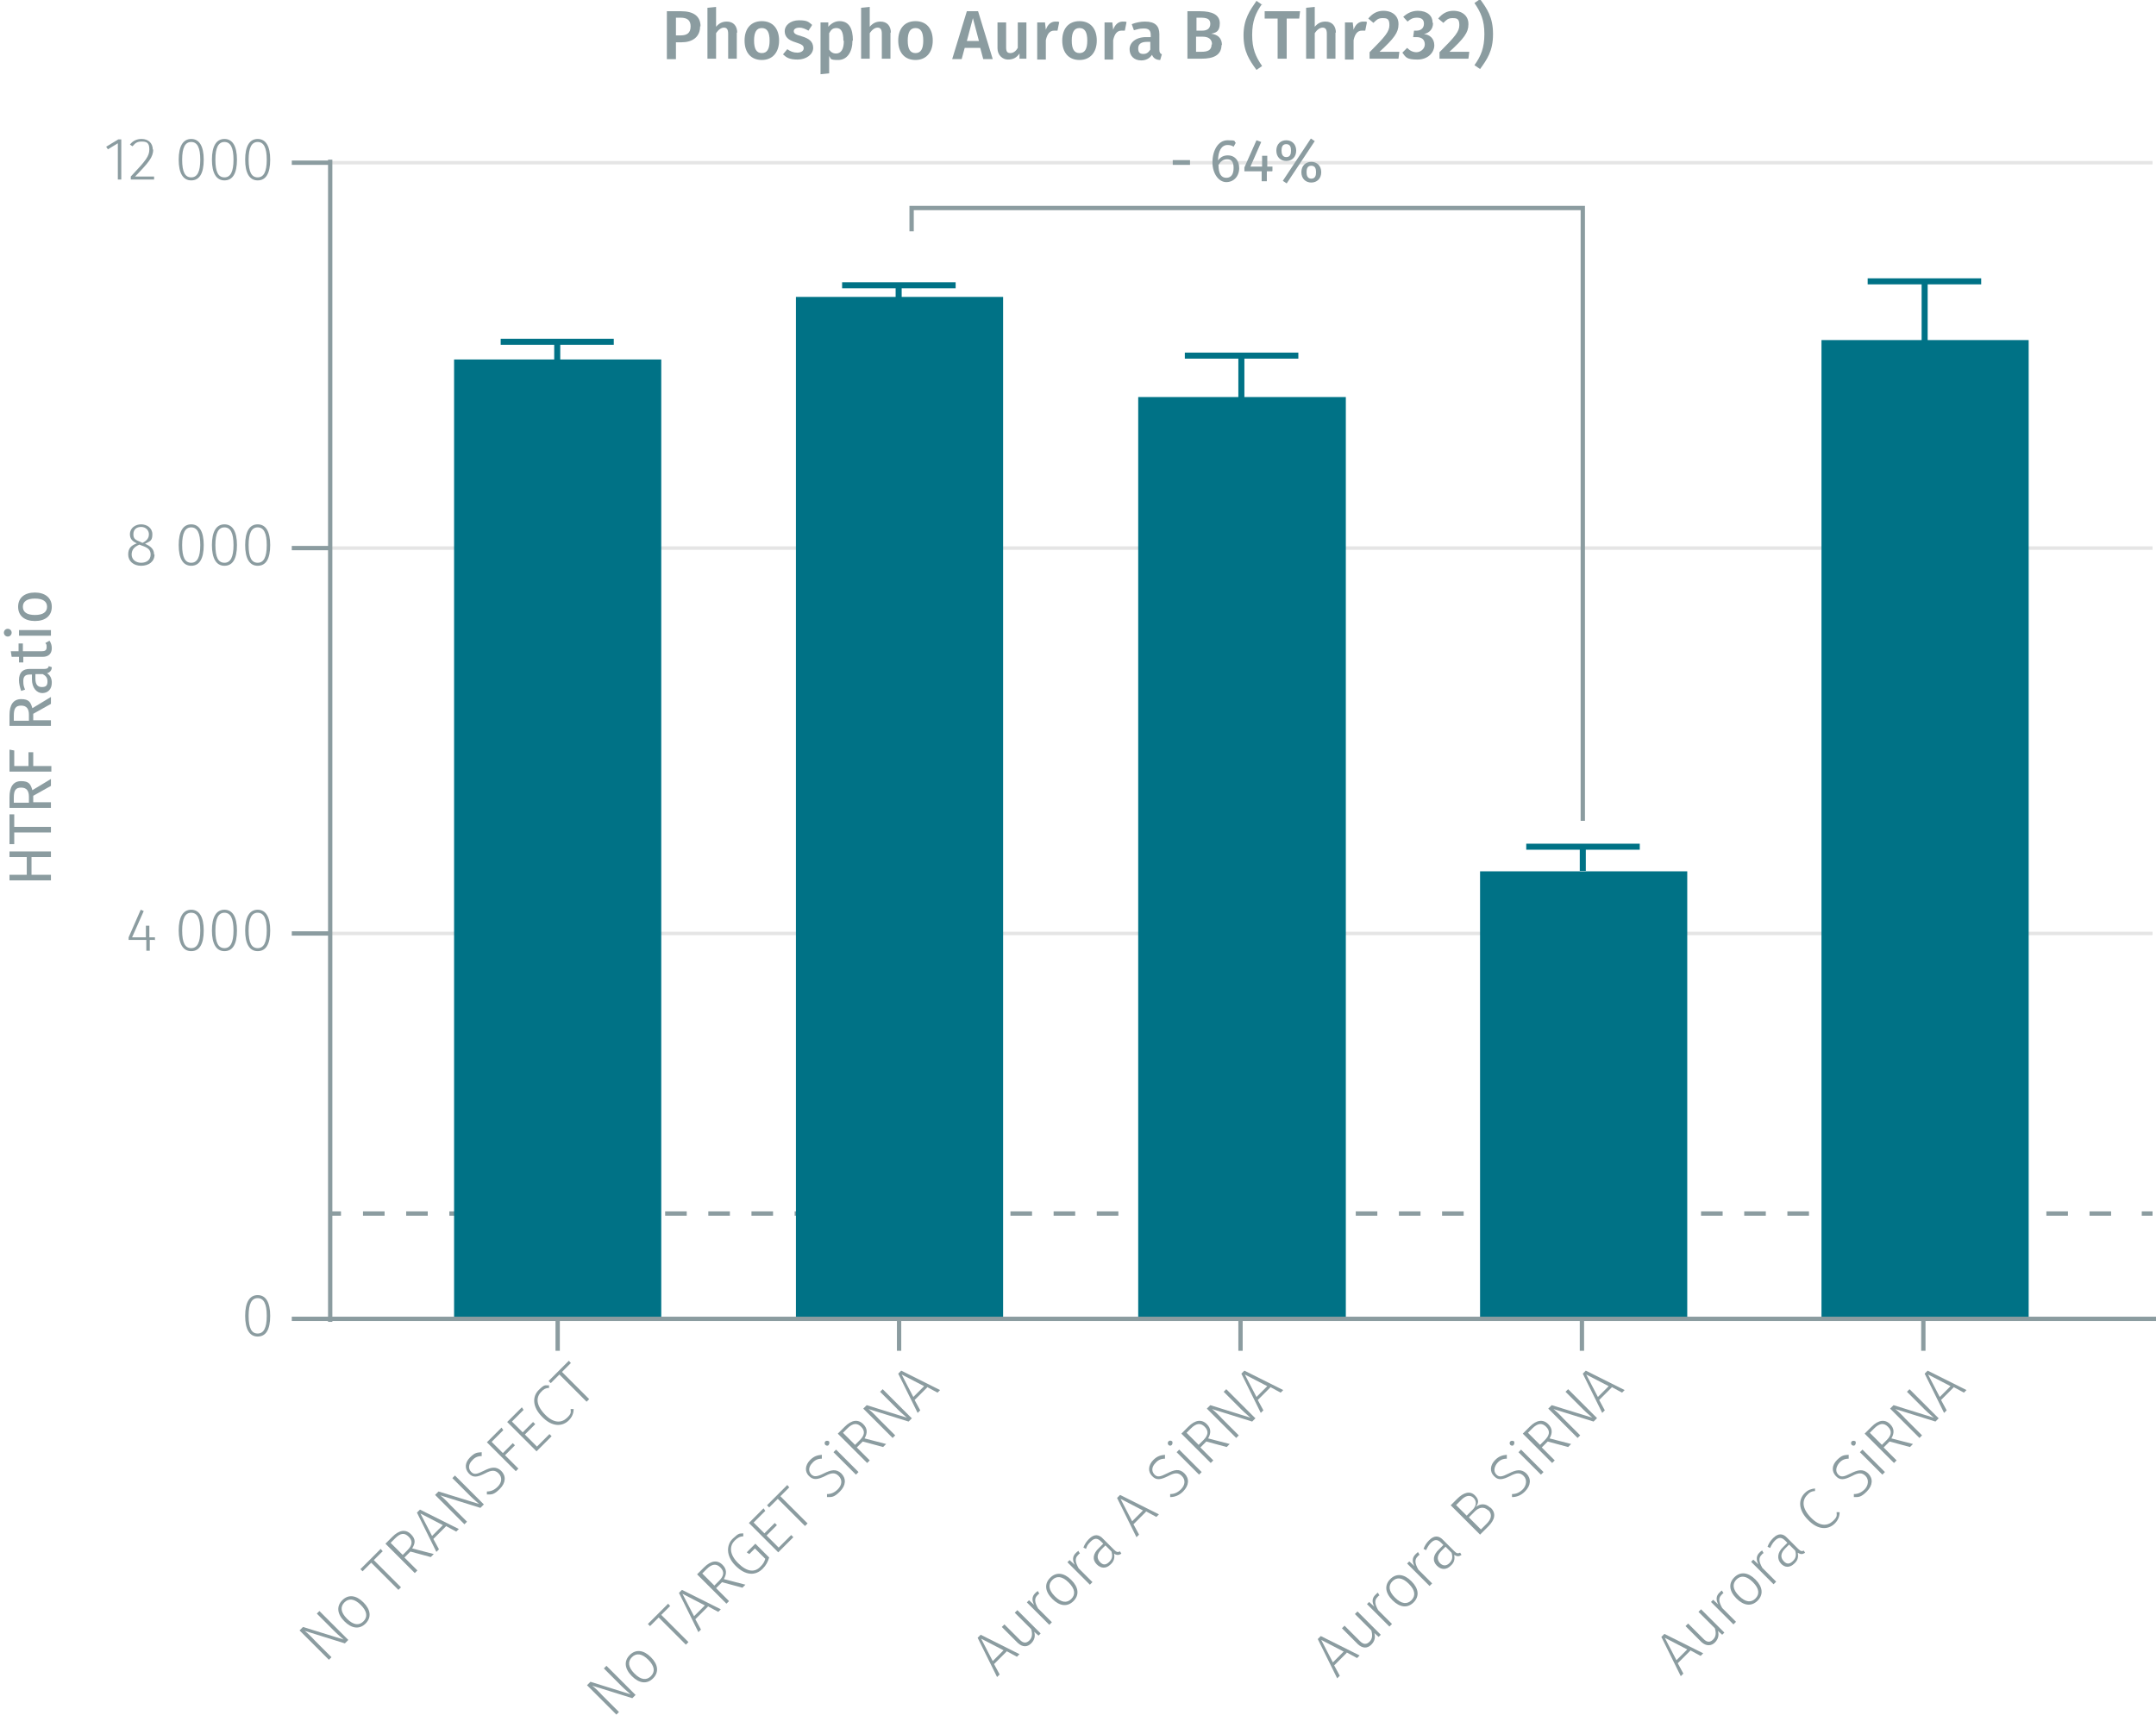 <?xml version="1.0" encoding="UTF-8"?><svg id="Calque_1" xmlns="http://www.w3.org/2000/svg" viewBox="0 0 499.5 401.8"><line x1="76.5" y1="216.3" x2="498.7" y2="216.3" fill="none" stroke="#e5e5e5" stroke-miterlimit="10" stroke-width=".8"/><g><line x1="76.5" y1="281.2" x2="79" y2="281.2" fill="none" stroke="#8b9ca0" stroke-miterlimit="10"/><line x1="84.1" y1="281.2" x2="493.7" y2="281.2" fill="none" stroke="#8b9ca0" stroke-dasharray="0 0 5 5" stroke-miterlimit="10"/><line x1="496.2" y1="281.2" x2="498.7" y2="281.2" fill="none" stroke="#8b9ca0" stroke-miterlimit="10"/></g><line x1="76.5" y1="127" x2="498.7" y2="127" fill="none" stroke="#e5e5e5" stroke-miterlimit="10" stroke-width=".8"/><line x1="76.5" y1="37.7" x2="498.7" y2="37.7" fill="none" stroke="#e5e5e5" stroke-miterlimit="10" stroke-width=".8"/><polyline points="105.2 83.3 105.2 305.6 153.2 305.6 153.2 83.3 105.2 83.3" fill="#007286" fill-rule="evenodd"/><polyline points="184.4 68.8 184.4 305.6 232.4 305.6 232.4 68.8 184.4 68.8" fill="#007286" fill-rule="evenodd"/><polyline points="263.7 92 263.7 305.6 311.8 305.6 311.8 92 263.7 92" fill="#007286" fill-rule="evenodd"/><polyline points="342.9 201.9 342.9 305.6 390.9 305.6 390.9 201.9 342.9 201.9" fill="#007286" fill-rule="evenodd"/><polyline points="422 78.8 422 305.6 470 305.6 470 78.8 422 78.8" fill="#007286" fill-rule="evenodd"/><g><path d="M80.7,380l-.8,.8-9.3-2.9c.5,.4,1.2,1,2.4,2.3l3.8,3.8-.6,.6-6.8-6.8,.8-.8,9.4,2.9c-.3-.3-1.2-1-2.1-1.9l-4.1-4.1,.6-.6,6.8,6.8Z" fill="#8b9ca0"/><path d="M84.2,371.3c1.7,1.7,1.9,3.5,.5,4.9-1.4,1.4-3.2,1.2-4.9-.5-1.7-1.7-1.9-3.5-.5-4.9,1.4-1.4,3.2-1.2,4.9,.5Zm-3.8,3.8c1.5,1.5,2.8,1.6,3.8,.6,1-1,.9-2.3-.6-3.8-1.5-1.5-2.8-1.6-3.8-.6s-.9,2.3,.6,3.8Z" fill="#8b9ca0"/><path d="M88.6,359.5l-2,2,6.3,6.3-.6,.6-6.3-6.3-2,2-.5-.5,4.7-4.7,.5,.6Z" fill="#8b9ca0"/><path d="M95.1,359.5l-1.4,1.4,3,3-.6,.6-6.8-6.8,1.6-1.6c1.6-1.6,3.1-1.8,4.3-.6s1,2.1,.3,3.3l5,1.3-.7,.7-4.8-1.3Zm-.7-.3c1.1-1.1,1.3-2.1,.3-3.1s-1.9-.9-3.2,.4l-1,1,2.8,2.8,1.1-1.1Z" fill="#8b9ca0"/><path d="M103.3,353.7l-2.9,2.9,1.3,2.4-.6,.6-4.5-9.1,.7-.7,9,4.5-.6,.6-2.4-1.3Zm-.7-.3l-5.2-2.7,2.7,5.2,2.5-2.5Z" fill="#8b9ca0"/><path d="M112.1,348.6l-.8,.8-9.3-2.9c.5,.4,1.2,1,2.4,2.3l3.8,3.8-.6,.6-6.8-6.8,.8-.8,9.4,2.9c-.3-.3-1.2-1-2.1-1.9l-4.1-4.1,.6-.6,6.8,6.8Z" fill="#8b9ca0"/><path d="M111.6,336.7v.7c-.9,0-1.6,.3-2.2,1-.8,.8-1,1.8-.3,2.6s1.4,.6,3-.2c1.6-.8,2.8-1.1,4,0,1.2,1.2,1.1,2.8-.3,4.2s-1.9,1.3-3,1.3v-.7c.9,0,1.7-.3,2.5-1.1,1-1,1.1-2.2,.2-3.1-.8-.8-1.6-.8-3.1,0-1.8,.9-2.8,1.1-3.8,0s-.9-2.5,.3-3.7,1.7-1.1,2.7-1.2Z" fill="#8b9ca0"/><path d="M112.8,334.2l3.4-3.4,.4,.6-2.7,2.7,2.6,2.6,2.3-2.3,.5,.5-2.3,2.3,3.1,3.1-.6,.6-6.8-6.8Z" fill="#8b9ca0"/><path d="M121.4,326.6l-2.8,2.8,2.5,2.5,2.4-2.4,.5,.5-2.4,2.4,2.8,2.8,2.9-2.9,.5,.5-3.5,3.5-6.8-6.8,3.4-3.4,.4,.6Z" fill="#8b9ca0"/><path d="M127.2,320.9v.7c-.7,0-1.3,.3-1.8,.9-1.2,1.2-1.3,3,.8,5.2s3.9,2,5.1,.9,.9-1.4,.9-2.1h.7c0,.9-.3,1.8-1.1,2.6-1.6,1.6-4,1.5-6.2-.8-2.3-2.3-2.3-4.7-.8-6.2s1.5-1,2.4-1.1Z" fill="#8b9ca0"/><path d="M132.2,315.9l-2,2,6.3,6.3-.6,.6-6.3-6.3-2,2-.5-.5,4.7-4.7,.5,.6Z" fill="#8b9ca0"/></g><g><path d="M147.3,392.7l-.8,.8-9.3-2.9c.5,.4,1.2,1,2.4,2.3l3.8,3.8-.6,.6-6.8-6.8,.8-.8,9.3,2.9c-.3-.3-1.2-1-2.1-1.9l-4.1-4.1,.6-.6,6.8,6.8Z" fill="#8b9ca0"/><path d="M150.8,384c1.7,1.7,1.9,3.5,.5,4.9-1.4,1.4-3.2,1.2-4.9-.5-1.7-1.7-1.9-3.5-.5-4.9,1.4-1.4,3.2-1.2,4.9,.5Zm-3.8,3.8c1.5,1.5,2.8,1.6,3.8,.6s.9-2.3-.6-3.8c-1.5-1.5-2.8-1.6-3.8-.6s-.9,2.3,.6,3.8Z" fill="#8b9ca0"/><path d="M155.2,372.2l-2,2,6.3,6.3-.6,.6-6.3-6.3-2,2-.5-.5,4.7-4.7,.5,.6Z" fill="#8b9ca0"/><path d="M164,372.3l-2.9,2.9,1.3,2.4-.6,.6-4.5-9.1,.7-.7,9,4.5-.6,.6-2.4-1.3Zm-.7-.3l-5.2-2.7,2.7,5.2,2.5-2.5Z" fill="#8b9ca0"/><path d="M167.3,366.6l-1.4,1.4,3,3-.6,.6-6.8-6.8,1.6-1.6c1.6-1.6,3.1-1.8,4.3-.6,1,1,1,2.1,.3,3.3l5,1.3-.7,.7-4.8-1.3Zm-.7-.3c1.1-1.1,1.3-2.1,.3-3.1-.9-.9-1.9-.9-3.2,.4l-1,1,2.8,2.8,1.1-1.1Z" fill="#8b9ca0"/><path d="M172.2,355.3v.7c-.8,0-1.4,.4-2,1-1.1,1.1-1.4,3,.8,5.2,2.1,2.1,3.9,2.2,5.2,.8,.6-.6,.9-1.1,1.1-1.8l-2.4-2.4-1.3,1.3-.6-.4,2-2,3.2,3.2c-.3,1-.7,1.8-1.5,2.6-1.7,1.7-4,1.6-6.3-.7-2.3-2.3-2.1-4.9-.6-6.3s1.5-1.1,2.5-1.2Z" fill="#8b9ca0"/><path d="M177.4,350l-2.8,2.8,2.5,2.5,2.4-2.4,.5,.5-2.4,2.4,2.8,2.8,2.9-2.9,.5,.5-3.5,3.5-6.8-6.8,3.4-3.4,.4,.6Z" fill="#8b9ca0"/><path d="M182.8,344.7l-2,2,6.3,6.3-.6,.6-6.3-6.3-2,2-.5-.5,4.7-4.7,.5,.6Z" fill="#8b9ca0"/><path d="M190.4,337.3v.7c-.9,0-1.6,.3-2.2,1-.8,.8-1,1.8-.3,2.6,.7,.7,1.4,.6,3-.2,1.6-.8,2.8-1.1,4,0,1.2,1.2,1.1,2.8-.3,4.2s-1.9,1.3-3,1.3v-.7c.9,0,1.7-.3,2.5-1.1,1-1,1.1-2.2,.2-3.1-.8-.8-1.6-.8-3.1,0-1.8,.9-2.8,1-3.8,0-1-1-.9-2.5,.3-3.7,.9-.9,1.7-1.1,2.7-1.2Z" fill="#8b9ca0"/><path d="M192,333.9c.2,.2,.2,.6,0,.9s-.6,.2-.8,0-.2-.6,0-.8,.6-.2,.9,0Zm6.9,7.2l-.6,.6-5.2-5.2,.6-.6,5.2,5.2Z" fill="#8b9ca0"/><path d="M199.9,334l-1.4,1.4,3,3-.6,.6-6.8-6.8,1.6-1.6c1.6-1.6,3.1-1.8,4.3-.6,1,1,1,2.1,.3,3.3l5,1.3-.7,.7-4.8-1.3Zm-.7-.3c1.1-1.1,1.3-2.1,.3-3.1-.9-.9-1.9-.9-3.2,.4l-1,1,2.8,2.8,1.1-1.1Z" fill="#8b9ca0"/><path d="M211.3,328.6l-.8,.8-9.3-2.9c.5,.4,1.2,1,2.4,2.3l3.8,3.8-.6,.6-6.8-6.8,.8-.8,9.3,2.9c-.3-.3-1.2-1-2.1-1.9l-4.1-4.1,.6-.6,6.8,6.8Z" fill="#8b9ca0"/><path d="M214.8,321.5l-2.9,2.9,1.3,2.4-.6,.6-4.5-9.1,.7-.7,9,4.5-.6,.6-2.4-1.3Zm-.7-.3l-5.2-2.7,2.7,5.2,2.5-2.5Z" fill="#8b9ca0"/></g><g><path d="M233.2,382.7l-2.9,2.9,1.3,2.4-.6,.6-4.5-9.1,.7-.7,9,4.5-.6,.6-2.4-1.3Zm-.7-.3l-5.2-2.7,2.7,5.2,2.5-2.5Z" fill="#8b9ca0"/><path d="M241.1,378.5l-.5,.5-1-.9c.3,1,.1,1.9-.7,2.7-.9,.9-2,.9-3.1-.1l-3.7-3.7,.6-.6,3.6,3.6c.8,.8,1.5,.8,2.2,.1,.7-.7,.7-1.6,.4-2.6l-3.8-3.8,.6-.6,5.2,5.2Z" fill="#8b9ca0"/><path d="M240.4,368.6l.4,.7c-.2,0-.3,.2-.5,.4-.7,.7-.6,1.6,.2,3l3.2,3.2-.6,.6-5.2-5.2,.5-.5,1.2,1.1c-.6-1.1-.5-2,.2-2.7,.2-.2,.4-.4,.6-.5Z" fill="#8b9ca0"/><path d="M248.2,366.1c1.7,1.7,1.9,3.5,.5,4.9-1.4,1.4-3.2,1.2-4.9-.5-1.7-1.7-1.9-3.5-.5-4.9,1.4-1.4,3.2-1.2,4.9,.5Zm-3.8,3.8c1.5,1.5,2.8,1.6,3.8,.6,1-1,.9-2.3-.6-3.8-1.5-1.5-2.8-1.6-3.8-.6s-.9,2.3,.6,3.8Z" fill="#8b9ca0"/><path d="M249.8,359.3l.4,.7c-.2,0-.3,.2-.5,.4-.7,.7-.6,1.6,.2,3l3.2,3.2-.6,.6-5.2-5.2,.5-.5,1.2,1.1c-.6-1.1-.5-2,.2-2.7,.2-.2,.4-.4,.6-.5Z" fill="#8b9ca0"/><path d="M259.5,359.5l.3,.5c-.6,.4-1.1,.4-1.7,0,.2,.9,0,1.8-.8,2.5-1,1-2.2,1-3.2,0-1.1-1.1-.9-2.5,.5-3.8l1-1-.5-.5c-.8-.8-1.5-.9-2.4,0s-.8,1-1.1,1.7l-.6-.3c.3-.8,.7-1.4,1.3-2,1.2-1.2,2.3-1.1,3.3,0l2.5,2.5c.6,.6,.9,.6,1.3,.4Zm-2,0l-1.4-1.4-.9,.9c-1,1-1.2,2-.4,2.9s1.5,.7,2.2,0c.7-.7,.8-1.4,.5-2.4Z" fill="#8b9ca0"/><path d="M265.5,350.3l-2.9,2.9,1.3,2.4-.6,.6-4.5-9.1,.7-.7,9,4.5-.6,.6-2.4-1.3Zm-.7-.3l-5.2-2.7,2.7,5.2,2.5-2.5Z" fill="#8b9ca0"/><path d="M269.9,337.3v.7c-.9,0-1.6,.3-2.2,1-.8,.8-1,1.8-.3,2.6s1.4,.6,3-.2c1.6-.8,2.8-1.2,4,0,1.2,1.2,1.1,2.8-.3,4.2-.9,.9-1.9,1.3-3,1.3v-.7c.9,0,1.7-.3,2.5-1.1,1-1,1.1-2.2,.2-3.1-.8-.8-1.6-.8-3.1,0-1.8,.9-2.8,1.1-3.8,0-1-1-.9-2.5,.3-3.7,.9-.9,1.7-1.1,2.7-1.2Z" fill="#8b9ca0"/><path d="M271.5,333.9c.2,.2,.2,.6,0,.9-.3,.3-.6,.2-.8,0-.2-.2-.2-.6,0-.8,.3-.3,.6-.2,.9,0Zm6.9,7.2l-.6,.6-5.2-5.2,.6-.6,5.2,5.2Z" fill="#8b9ca0"/><path d="M279.5,334l-1.4,1.4,3,3-.6,.6-6.8-6.8,1.6-1.6c1.6-1.6,3.1-1.8,4.3-.6,1,1,1,2.1,.3,3.3l5,1.3-.7,.7-4.8-1.3Zm-.7-.3c1.1-1.1,1.3-2.1,.3-3.1-.9-.9-1.9-.9-3.2,.4l-1,1,2.8,2.8,1.1-1.1Z" fill="#8b9ca0"/><path d="M290.9,328.6l-.8,.8-9.3-2.9c.5,.4,1.2,1,2.4,2.3l3.8,3.8-.6,.6-6.8-6.8,.8-.8,9.3,2.9c-.3-.3-1.2-1-2.1-1.9l-4.1-4.1,.6-.6,6.8,6.8Z" fill="#8b9ca0"/><path d="M294.3,321.5l-2.9,2.9,1.3,2.4-.6,.6-4.5-9.1,.7-.7,9,4.5-.6,.6-2.4-1.3Zm-.7-.3l-5.2-2.7,2.7,5.2,2.5-2.5Z" fill="#8b9ca0"/></g><g><path d="M312,383l-2.9,2.9,1.3,2.4-.6,.6-4.5-9.1,.7-.7,9,4.5-.6,.6-2.4-1.3Zm-.7-.3l-5.2-2.7,2.7,5.2,2.5-2.5Z" fill="#8b9ca0"/><path d="M319.9,378.8l-.5,.5-1-.9c.3,1,.1,1.9-.7,2.7-.9,.9-2,.9-3.1-.1l-3.7-3.7,.6-.6,3.6,3.6c.8,.8,1.5,.8,2.2,.1,.7-.7,.7-1.6,.4-2.6l-3.8-3.8,.6-.6,5.2,5.2Z" fill="#8b9ca0"/><path d="M319.2,369l.4,.7c-.2,0-.3,.2-.5,.4-.7,.7-.6,1.6,.2,3l3.2,3.2-.6,.6-5.2-5.2,.5-.5,1.2,1.1c-.6-1.1-.5-2,.2-2.7s.4-.4,.6-.5Z" fill="#8b9ca0"/><path d="M327,366.4c1.7,1.7,1.9,3.5,.5,4.9s-3.2,1.2-4.9-.5c-1.7-1.7-1.9-3.5-.5-4.9s3.2-1.2,4.9,.5Zm-3.8,3.8c1.5,1.5,2.8,1.6,3.8,.6s.9-2.3-.6-3.8c-1.5-1.5-2.8-1.6-3.8-.6-1,1-.9,2.3,.6,3.8Z" fill="#8b9ca0"/><path d="M328.5,359.6l.4,.7c-.2,0-.3,.2-.5,.4-.7,.7-.6,1.6,.2,3l3.2,3.2-.6,.6-5.2-5.2,.5-.5,1.2,1.1c-.6-1.1-.5-2,.2-2.7s.4-.4,.6-.5Z" fill="#8b9ca0"/><path d="M338.3,359.8l.3,.5c-.6,.4-1,.4-1.7,0,.2,1,0,1.8-.8,2.5-1,1-2.2,1-3.2,0-1.1-1.1-.9-2.5,.5-3.8l1-1-.5-.5c-.8-.8-1.5-.9-2.4,0-.4,.4-.8,1-1.1,1.7l-.6-.3c.3-.8,.7-1.4,1.3-2,1.2-1.2,2.3-1.1,3.3,0l2.5,2.5c.6,.6,.9,.6,1.3,.4Zm-2,0l-1.4-1.4-.9,.9c-1,1-1.2,2-.4,2.9,.7,.7,1.5,.7,2.2,0,.7-.7,.8-1.4,.5-2.4Z" fill="#8b9ca0"/><path d="M345.4,349.4c1.3,1.3,.9,2.8-.6,4.3l-1.9,1.9-6.8-6.8,1.5-1.5c1.5-1.5,3-1.9,4.1-.8s.8,1.9,.2,2.7c.9-.7,2.1-1,3.3,.1Zm-8.1-.7l2.5,2.5,1.4-1.4c.8-.8,1-1.9,.2-2.7s-1.9-.6-3,.6l-1,1Zm7.5,1.3c-1-1-2.2-.7-3.1,.2l-1.4,1.4,2.8,2.8,1.3-1.3c1.1-1.1,1.4-2.2,.4-3.2Z" fill="#8b9ca0"/><path d="M349.1,337.3v.7c-.9,0-1.6,.3-2.2,1s-1,1.8-.3,2.6,1.4,.6,3-.2c1.6-.8,2.8-1.1,4,0,1.2,1.2,1.1,2.8-.3,4.2-.9,.9-1.9,1.3-3,1.3v-.7c.9,0,1.7-.3,2.5-1.1s1.1-2.2,.2-3.1c-.8-.8-1.6-.8-3.1,0-1.8,.9-2.8,1.1-3.8,0-1-1-.9-2.5,.3-3.7,.9-.9,1.7-1.1,2.7-1.2Z" fill="#8b9ca0"/><path d="M350.7,333.9c.2,.2,.2,.6,0,.9s-.6,.2-.8,0c-.2-.2-.2-.6,0-.8s.6-.2,.9,0Zm6.9,7.2l-.6,.6-5.2-5.2,.6-.6,5.2,5.2Z" fill="#8b9ca0"/><path d="M358.6,334l-1.4,1.4,3,3-.6,.6-6.8-6.8,1.6-1.6c1.6-1.6,3.1-1.8,4.3-.6,1,1,1,2.1,.3,3.3l5,1.3-.7,.7-4.8-1.3Zm-.7-.3c1.1-1.1,1.3-2.1,.3-3.1-.9-.9-1.9-.9-3.2,.4l-1,1,2.8,2.8,1.1-1.1Z" fill="#8b9ca0"/><path d="M370,328.6l-.8,.8-9.3-2.9c.5,.4,1.2,1,2.4,2.3l3.8,3.8-.6,.6-6.8-6.8,.8-.8,9.4,2.9c-.3-.3-1.2-1-2.1-1.9l-4.1-4.1,.6-.6,6.8,6.8Z" fill="#8b9ca0"/><path d="M373.4,321.5l-2.9,2.9,1.3,2.4-.6,.6-4.5-9.1,.7-.7,9,4.5-.6,.6-2.4-1.3Zm-.7-.3l-5.2-2.7,2.7,5.2,2.5-2.5Z" fill="#8b9ca0"/></g><g><path d="M391.6,382.5l-2.9,2.9,1.3,2.4-.6,.6-4.5-9.1,.7-.7,9,4.5-.6,.6-2.4-1.3Zm-.7-.3l-5.2-2.7,2.7,5.2,2.5-2.5Z" fill="#8b9ca0"/><path d="M399.5,378.3l-.5,.5-1-.9c.3,1,.1,1.9-.7,2.7s-2,.9-3.1-.1l-3.7-3.7,.6-.6,3.6,3.6c.8,.8,1.5,.8,2.2,.1s.7-1.6,.4-2.6l-3.8-3.8,.6-.6,5.2,5.2Z" fill="#8b9ca0"/><path d="M398.9,368.5l.4,.7c-.2,0-.3,.2-.5,.4-.7,.7-.6,1.6,.2,3l3.2,3.2-.6,.6-5.2-5.2,.5-.5,1.2,1.1c-.6-1.1-.5-2,.2-2.7s.4-.4,.6-.5Z" fill="#8b9ca0"/><path d="M406.7,366c1.7,1.7,1.9,3.5,.5,4.9-1.4,1.4-3.2,1.2-4.9-.5-1.7-1.7-1.9-3.5-.5-4.9s3.2-1.2,4.9,.5Zm-3.8,3.8c1.5,1.5,2.8,1.6,3.8,.6,1-1,.9-2.3-.6-3.8-1.5-1.5-2.8-1.6-3.8-.6-1,1-.9,2.3,.6,3.8Z" fill="#8b9ca0"/><path d="M408.2,359.2l.4,.7c-.2,0-.3,.2-.5,.4-.7,.7-.6,1.6,.2,3l3.2,3.2-.6,.6-5.2-5.2,.5-.5,1.2,1.1c-.6-1.1-.5-2,.2-2.7,.2-.2,.4-.4,.6-.5Z" fill="#8b9ca0"/><path d="M417.9,359.3l.3,.5c-.6,.4-1,.4-1.7,0,.2,1,0,1.8-.8,2.5-1,1-2.2,1-3.1,0s-.9-2.5,.5-3.8l1-1-.5-.5c-.8-.8-1.5-.9-2.4,0-.4,.4-.8,1-1.1,1.7l-.6-.3c.3-.8,.7-1.4,1.3-2,1.2-1.2,2.3-1.1,3.3,0l2.5,2.5c.6,.6,.9,.6,1.3,.4Zm-2,0l-1.4-1.4-.9,.9c-1,1-1.2,2-.4,2.9s1.5,.7,2.2,0c.7-.7,.8-1.4,.5-2.4Z" fill="#8b9ca0"/><path d="M420.5,344.8v.7c-.7,0-1.3,.3-1.8,.9-1.2,1.2-1.3,3,.8,5.2s3.9,2,5.1,.9,.9-1.4,.9-2.1h.7c0,.9-.3,1.8-1.1,2.6-1.6,1.6-4,1.5-6.2-.8-2.3-2.3-2.3-4.7-.8-6.2,.8-.8,1.5-1,2.4-1.1Z" fill="#8b9ca0"/><path d="M428.3,337.3v.7c-.9,0-1.6,.3-2.2,1s-1,1.8-.3,2.6,1.4,.6,3-.2c1.6-.8,2.8-1.1,4,0,1.2,1.2,1.1,2.8-.3,4.2s-1.9,1.3-3,1.3v-.7c.9,0,1.7-.3,2.5-1.1s1.1-2.2,.2-3.1c-.8-.8-1.6-.8-3.1,0-1.8,.9-2.8,1.1-3.8,0s-.9-2.5,.3-3.7,1.7-1.1,2.7-1.2Z" fill="#8b9ca0"/><path d="M429.8,333.9c.2,.2,.2,.6,0,.9s-.6,.2-.8,0c-.2-.2-.2-.6,0-.8s.6-.2,.9,0Zm6.9,7.2l-.6,.6-5.2-5.2,.6-.6,5.2,5.2Z" fill="#8b9ca0"/><path d="M437.8,334l-1.4,1.4,3,3-.6,.6-6.8-6.8,1.6-1.6c1.6-1.6,3.1-1.8,4.3-.6,1,1,1,2.1,.3,3.3l5,1.3-.7,.7-4.8-1.3Zm-.7-.3c1.1-1.1,1.3-2.1,.3-3.1-.9-.9-1.9-.9-3.2,.4l-1,1,2.8,2.8,1.1-1.1Z" fill="#8b9ca0"/><path d="M449.2,328.6l-.8,.8-9.3-2.9c.5,.4,1.2,1,2.4,2.3l3.8,3.8-.6,.6-6.8-6.8,.8-.8,9.3,2.9c-.3-.3-1.2-1-2.1-1.9l-4.1-4.1,.6-.6,6.8,6.8Z" fill="#8b9ca0"/><path d="M452.6,321.5l-2.9,2.9,1.3,2.4-.6,.6-4.5-9.1,.7-.7,9,4.5-.6,.6-2.4-1.3Zm-.7-.3l-5.2-2.7,2.7,5.2,2.5-2.5Z" fill="#8b9ca0"/></g><path d="M445.6,313v-7.4m-79.1,7.4v-7.4m-79.1,7.4v-7.4m-79.1,7.4v-7.4m-79.1,7.4v-7.4m-53.4,0H499.5" fill="none" stroke="#8b9ca0" stroke-miterlimit="10"/><path d="M62.6,304.9c0,3.2-1,4.8-2.9,4.8s-2.9-1.7-2.9-4.8,1-4.8,2.9-4.8,2.9,1.7,2.9,4.8Zm-5,0c0,2.9,.7,4.1,2.1,4.1s2.1-1.3,2.1-4.1-.7-4.1-2.1-4.1-2.1,1.3-2.1,4.1Z" fill="#8b9ca0"/><g><path d="M36,217.8h-1.3v2.5h-.8v-2.5h-4.1v-.6l2.8-6.4,.7,.3-2.7,6.1h3.2v-2.7h.8v2.7h1.3v.7Z" fill="#8b9ca0"/><path d="M47.2,215.6c0,3.2-1,4.8-2.9,4.8s-2.9-1.7-2.9-4.8,1-4.8,2.9-4.8,2.9,1.7,2.9,4.8Zm-5,0c0,2.9,.7,4.1,2.1,4.1s2.1-1.3,2.1-4.1-.7-4.1-2.1-4.1-2.1,1.3-2.1,4.1Z" fill="#8b9ca0"/><path d="M54.9,215.6c0,3.2-1,4.8-2.9,4.8s-2.9-1.7-2.9-4.8,1-4.8,2.9-4.8,2.9,1.7,2.9,4.8Zm-5,0c0,2.9,.7,4.1,2.1,4.1s2.1-1.3,2.1-4.1-.7-4.1-2.1-4.1-2.1,1.3-2.1,4.1Z" fill="#8b9ca0"/><path d="M62.6,215.6c0,3.2-1,4.8-2.9,4.8s-2.9-1.7-2.9-4.8,1-4.8,2.9-4.8,2.9,1.7,2.9,4.8Zm-5,0c0,2.9,.7,4.1,2.1,4.1s2.1-1.3,2.1-4.1-.7-4.1-2.1-4.1-2.1,1.3-2.1,4.1Z" fill="#8b9ca0"/></g><g><path d="M35.8,128.5c0,1.6-1.3,2.6-3.1,2.6s-3-1.1-3-2.6,.7-2.1,2-2.6c-1.1-.5-1.6-1.1-1.6-2.1,0-1.5,1.3-2.3,2.6-2.3s2.6,.8,2.6,2.3-.5,1.6-1.7,2.2c1.4,.6,2.1,1.3,2.1,2.5Zm-.9,0c0-1.1-.6-1.6-2.1-2.1l-.5-.2c-1.2,.5-1.8,1.2-1.8,2.3s.9,1.9,2.2,1.9,2.2-.7,2.2-1.9Zm-2.3-2.9l.4,.2c1-.5,1.5-1.1,1.5-2s-.7-1.7-1.8-1.7-1.8,.6-1.8,1.7,.5,1.3,1.7,1.8Z" fill="#8b9ca0"/><path d="M47.2,126.3c0,3.2-1,4.8-2.9,4.8s-2.9-1.7-2.9-4.8,1-4.8,2.9-4.8,2.9,1.7,2.9,4.8Zm-5,0c0,2.9,.7,4.1,2.1,4.1s2.1-1.3,2.1-4.1-.7-4.1-2.1-4.1-2.1,1.3-2.1,4.1Z" fill="#8b9ca0"/><path d="M54.9,126.3c0,3.2-1,4.8-2.9,4.8s-2.9-1.7-2.9-4.8,1-4.8,2.9-4.8,2.9,1.7,2.9,4.8Zm-5,0c0,2.9,.7,4.1,2.1,4.1s2.1-1.3,2.1-4.1-.7-4.1-2.1-4.1-2.1,1.3-2.1,4.1Z" fill="#8b9ca0"/><path d="M62.6,126.3c0,3.2-1,4.8-2.9,4.8s-2.9-1.7-2.9-4.8,1-4.8,2.9-4.8,2.9,1.7,2.9,4.8Zm-5,0c0,2.9,.7,4.1,2.1,4.1s2.1-1.3,2.1-4.1-.7-4.1-2.1-4.1-2.1,1.3-2.1,4.1Z" fill="#8b9ca0"/></g><g><path d="M28.1,41.6h-.8v-8.4l-2.3,1.4-.4-.6,2.8-1.7h.7v9.3Z" fill="#8b9ca0"/><path d="M35.5,34.6c0,1.8-1,3-4.2,6.3h4.4v.7h-5.4v-.7c3.5-3.7,4.3-4.7,4.3-6.3s-.7-1.8-1.8-1.8-1.5,.4-2.1,1.1l-.6-.4c.7-.9,1.6-1.3,2.7-1.3,1.6,0,2.6,1,2.6,2.5Z" fill="#8b9ca0"/><path d="M47.2,37c0,3.2-1,4.8-2.9,4.8s-2.9-1.7-2.9-4.8,1-4.8,2.9-4.8,2.9,1.7,2.9,4.8Zm-5,0c0,2.9,.7,4.1,2.1,4.1s2.1-1.3,2.1-4.1-.7-4.1-2.1-4.1-2.1,1.3-2.1,4.1Z" fill="#8b9ca0"/><path d="M54.9,37c0,3.2-1,4.8-2.9,4.8s-2.9-1.7-2.9-4.8,1-4.8,2.9-4.8,2.9,1.7,2.9,4.8Zm-5,0c0,2.9,.7,4.1,2.1,4.1s2.1-1.3,2.1-4.1-.7-4.1-2.1-4.1-2.1,1.3-2.1,4.1Z" fill="#8b9ca0"/><path d="M62.6,37c0,3.2-1,4.8-2.9,4.8s-2.9-1.7-2.9-4.8,1-4.8,2.9-4.8,2.9,1.7,2.9,4.8Zm-5,0c0,2.9,.7,4.1,2.1,4.1s2.1-1.3,2.1-4.1-.7-4.1-2.1-4.1-2.1,1.3-2.1,4.1Z" fill="#8b9ca0"/></g><path d="M76.5,37.7h-8.9m8.9,89.3h-8.9m8.9,89.3h-8.9m8.9,89.3h-8.9m8.9,.7V37" fill="none" stroke="#8b9ca0" stroke-miterlimit="10"/><polyline points="116 79.2 142.2 79.2 129.1 79.2 129.1 85.5" fill="none" stroke="#007286" stroke-miterlimit="1" stroke-width="1.4"/><polyline points="195.1 66.1 221.4 66.1 208.2 66.1 208.2 71.2" fill="none" stroke="#007286" stroke-miterlimit="1" stroke-width="1.4"/><polyline points="274.5 82.4 300.8 82.4 287.6 82.4 287.6 94" fill="none" stroke="#007286" stroke-miterlimit="1" stroke-width="1.4"/><polyline points="353.6 196.2 379.9 196.2 366.7 196.2 366.7 201.8" fill="none" stroke="#007286" stroke-miterlimit="1" stroke-width="1.4"/><polyline points="432.7 65.2 459 65.2 445.9 65.2 445.9 81" fill="none" stroke="#007286" stroke-miterlimit="1" stroke-width="1.4"/><g><path d="M162.2,6.1c0,2.5-1.8,3.7-4.3,3.7h-1.3v3.9h-2.1V2.6h3.3c2.8,0,4.5,1.1,4.5,3.5Zm-2.2,0c0-1.4-.8-2-2.3-2h-1.1v4.1h1.1c1.4,0,2.3-.5,2.3-2.1Z" fill="#8b9ca0"/><path d="M170.7,7.5v6.1h-2V7.8c0-1.1-.4-1.4-1-1.4s-1.3,.5-1.8,1.3v5.9h-2V1.8l2-.2V6.2c.7-.8,1.4-1.2,2.5-1.2,1.5,0,2.4,1,2.4,2.6Z" fill="#8b9ca0"/><path d="M180.5,9.4c0,2.7-1.5,4.5-4,4.5s-4-1.7-4-4.5,1.5-4.5,4-4.5,4,1.7,4,4.5Zm-5.8,0c0,2,.6,2.9,1.8,2.9s1.8-.9,1.8-2.9-.6-2.9-1.8-2.9-1.8,.9-1.8,2.9Z" fill="#8b9ca0"/><path d="M188.1,5.9l-.8,1.2c-.7-.4-1.4-.7-2.1-.7s-1.3,.3-1.3,.8,.3,.8,1.8,1.2c1.7,.5,2.7,1.2,2.7,2.7s-1.6,2.7-3.6,2.7-2.6-.5-3.4-1.2l1-1.2c.7,.5,1.4,.8,2.3,.8s1.5-.4,1.5-1-.3-.9-1.9-1.4c-1.7-.5-2.5-1.3-2.5-2.6s1.3-2.5,3.3-2.5,2.2,.4,3,1Z" fill="#8b9ca0"/><path d="M197.5,9.4c0,2.6-1.2,4.5-3.3,4.5s-1.6-.3-2.1-.9v4l-2,.2V5.2h1.8v1c.8-.9,1.7-1.3,2.6-1.3,2.2,0,3.1,1.7,3.1,4.5Zm-2.1,0c0-2.1-.6-2.9-1.6-2.9s-1.3,.5-1.7,1.2v3.8c.4,.6,.9,.9,1.6,.9,1.1,0,1.8-.9,1.8-2.9Z" fill="#8b9ca0"/><path d="M206.3,7.5v6.1h-2V7.8c0-1.1-.4-1.4-1-1.4s-1.3,.5-1.8,1.3v5.9h-2V1.8l2-.2V6.2c.7-.8,1.4-1.2,2.5-1.2,1.5,0,2.4,1,2.4,2.6Z" fill="#8b9ca0"/><path d="M216.1,9.4c0,2.7-1.5,4.5-4,4.5s-4-1.7-4-4.5,1.5-4.5,4-4.5,4,1.7,4,4.5Zm-5.8,0c0,2,.6,2.9,1.8,2.9s1.8-.9,1.8-2.9-.6-2.9-1.8-2.9-1.8,.9-1.8,2.9Z" fill="#8b9ca0"/><path d="M227.2,11.1h-3.7l-.7,2.6h-2.2l3.4-11.1h2.6l3.4,11.1h-2.2l-.7-2.6Zm-.4-1.6l-1.4-5.3-1.4,5.3h2.8Z" fill="#8b9ca0"/><path d="M238,13.6h-1.8v-1.2c-.7,1-1.5,1.4-2.7,1.4s-2.4-1-2.4-2.6V5.2h2v5.8c0,1,.3,1.3,1,1.3s1.3-.5,1.7-1.2V5.2h2V13.6Z" fill="#8b9ca0"/><path d="M245.4,5.1l-.4,2c-.3,0-.4,0-.8,0-1,0-1.6,.8-1.9,2.2v4.5h-2V5.2h1.8l.2,1.7c.4-1.2,1.2-1.9,2.2-1.9s.6,0,.8,.1Z" fill="#8b9ca0"/><path d="M254.1,9.4c0,2.7-1.5,4.5-4,4.5s-4-1.7-4-4.5,1.5-4.5,4-4.5,4,1.7,4,4.5Zm-5.8,0c0,2,.6,2.9,1.8,2.9s1.8-.9,1.8-2.9-.6-2.9-1.8-2.9-1.8,.9-1.8,2.9Z" fill="#8b9ca0"/><path d="M261,5.1l-.4,2c-.3,0-.4,0-.8,0-1,0-1.6,.8-1.9,2.2v4.5h-2V5.2h1.8l.2,1.7c.4-1.2,1.2-1.9,2.2-1.9s.6,0,.8,.1Z" fill="#8b9ca0"/><path d="M269.2,12.5l-.4,1.4c-.9,0-1.6-.4-1.9-1.2-.6,.9-1.5,1.3-2.5,1.3-1.7,0-2.7-1.1-2.7-2.6s1.4-2.8,3.8-2.8h1.1v-.5c0-1.1-.5-1.5-1.6-1.5s-1.4,.2-2.3,.4l-.5-1.4c1-.4,2.1-.6,3.1-.6,2.3,0,3.3,1,3.3,2.9v3.6c0,.7,.2,.9,.6,1.1Zm-2.7-1.1v-1.7h-.8c-1.3,0-2,.5-2,1.5s.4,1.3,1.2,1.3,1.2-.4,1.6-1Z" fill="#8b9ca0"/><path d="M283,10.4c0,2.4-1.9,3.2-4.6,3.2h-3.3V2.6h2.9c2.8,0,4.6,.8,4.6,2.8s-1,2.2-2,2.4c1.3,.2,2.5,.8,2.5,2.7Zm-5.8-6.3v3h1.3c1.2,0,1.9-.5,1.9-1.6s-.8-1.4-2.2-1.4h-1Zm3.6,6.2c0-1.3-.9-1.8-2.2-1.8h-1.5v3.5h1.2c1.4,0,2.4-.3,2.4-1.7Z" fill="#8b9ca0"/><path d="M292.4,.9c-1.5,2.1-2.3,4-2.3,7.2s.8,5,2.3,7.2l-1.3,.9c-1.6-2.2-3-4.2-3-8s1.5-5.8,3-8l1.3,.9Z" fill="#8b9ca0"/><path d="M301,4.3h-2.9V13.6h-2.1V4.3h-3v-1.7h8.2l-.2,1.7Z" fill="#8b9ca0"/><path d="M309.4,7.5v6.1h-2V7.8c0-1.1-.4-1.4-1-1.4s-1.3,.5-1.8,1.3v5.9h-2V1.8l2-.2V6.2c.7-.8,1.4-1.2,2.5-1.2,1.5,0,2.4,1,2.4,2.6Z" fill="#8b9ca0"/><path d="M316.7,5.1l-.4,2c-.3,0-.4,0-.8,0-1,0-1.6,.8-1.9,2.2v4.5h-2V5.2h1.8l.2,1.7c.4-1.2,1.2-1.9,2.2-1.9s.6,0,.8,.1Z" fill="#8b9ca0"/><path d="M324,5.7c0,1.8-1,3.2-4.4,6.3h4.6l-.2,1.6h-6.7v-1.5c3.7-3.7,4.6-4.8,4.6-6.3s-.6-1.6-1.6-1.6-1.4,.4-2.1,1.1l-1.2-1c.9-1.1,2-1.8,3.5-1.8,2.2,0,3.5,1.3,3.5,3Z" fill="#8b9ca0"/><path d="M332,5.4c0,1.3-.8,2.2-2.1,2.5,1.3,.1,2.4,1,2.4,2.6s-1.4,3.3-3.9,3.3-2.7-.5-3.5-1.6l1.1-1.1c.7,.7,1.4,1,2.2,1s1.9-.7,1.9-1.8-.7-1.7-1.9-1.7h-.8l.2-1.5h.6c1,0,1.7-.6,1.7-1.6s-.6-1.4-1.6-1.4-1.5,.3-2.2,.9l-1-1.1c1-.9,2.1-1.4,3.4-1.4,2.2,0,3.4,1.2,3.4,2.7Z" fill="#8b9ca0"/><path d="M340.2,5.7c0,1.8-1,3.2-4.4,6.3h4.6l-.2,1.6h-6.7v-1.5c3.7-3.7,4.6-4.8,4.6-6.3s-.6-1.6-1.6-1.6-1.4,.4-2.1,1.1l-1.2-1c.9-1.1,2-1.8,3.5-1.8,2.2,0,3.5,1.3,3.5,3Z" fill="#8b9ca0"/><path d="M345.9,8c0,3.8-1.4,5.8-3,8l-1.3-.9c1.5-2.1,2.3-4,2.3-7.2s-.8-5-2.3-7.2l1.3-.9c1.6,2.2,3,4.2,3,8Z" fill="#8b9ca0"/></g><g><path d="M7.3,198.6v4.1h4.5v1.3H2.2v-1.3H6.2v-4.1H2.2v-1.3H11.8v1.3H7.3Z" fill="#8b9ca0"/><path d="M3.3,188.9v2.7H11.8v1.3H3.3v2.7h-1.1v-6.9h1.1Z" fill="#8b9ca0"/><path d="M7.7,184.4v1.5h4.1v1.3H2.2v-2.5c0-2.4,.9-3.7,2.7-3.7s2.2,.7,2.6,2.1l4.3-2.6v1.6l-4.1,2.3Zm-1,.2c0-1.3-.5-2.1-1.8-2.1s-1.7,.7-1.7,2.3v1.2h3.5v-1.3Z" fill="#8b9ca0"/><path d="M2.2,178.8v-5.1l1.1,.2v3.6h3.3v-3.2h1.1v3.2h4.2v1.3H2.2Z" fill="#8b9ca0"/><path d="M7.7,165.4v1.5h4.1v1.3H2.2v-2.5c0-2.4,.9-3.7,2.7-3.7s2.2,.7,2.6,2.1l4.3-2.6v1.6l-4.1,2.3Zm-1,.2c0-1.3-.5-2.1-1.8-2.1s-1.7,.7-1.7,2.3v1.2h3.5v-1.3Z" fill="#8b9ca0"/><path d="M11.1,154.3l.9,.3c0,.7-.4,1.2-1.1,1.4,.8,.5,1.1,1.3,1.1,2.2,0,1.5-.9,2.4-2.2,2.4s-2.4-1.2-2.4-3.2v-1.1h-.5c-1.1,0-1.5,.5-1.5,1.5s.1,1.2,.4,2l-.9,.3c-.3-.9-.5-1.7-.5-2.5,0-1.8,.9-2.6,2.5-2.6h3.4c.6,0,.9-.2,1-.6Zm-1.2,1.9h-1.7v1c0,1.4,.5,2,1.5,2s1.3-.4,1.3-1.3-.4-1.3-1.1-1.7Z" fill="#8b9ca0"/><path d="M11.5,148.5c.3,.5,.5,1,.5,1.7,0,1.2-.7,2-2.1,2H5.4v1.3h-1v-1.3h-1.7l-.2-1.3h1.8v-1.8h1v1.8h4.4c.7,0,1.1-.2,1.1-.9s0-.6-.3-1l.9-.5Z" fill="#8b9ca0"/><path d="M1.8,145.7c.5,0,.9,.4,.9,.9s-.4,.9-.9,.9-.9-.4-.9-.9,.4-.9,.9-.9Zm10,.3v1.3H4.4v-1.3h7.4Z" fill="#8b9ca0"/><path d="M8.1,137.3c2.3,0,3.9,1.2,3.9,3.3s-1.5,3.3-3.9,3.3-3.9-1.2-3.9-3.3,1.5-3.3,3.9-3.3Zm0,5.2c1.9,0,2.8-.7,2.8-1.9s-.9-1.9-2.8-1.9-2.8,.7-2.8,1.9,.9,1.9,2.8,1.9Z" fill="#8b9ca0"/></g><polyline points="211.2 53.6 211.2 48.2 366.7 48.2 366.7 190.2" fill="none" stroke="#8b9ca0" stroke-miterlimit="10"/><g><path d="M271.7,37.1h4v1.1h-4v-1.1Z" fill="#8b9ca0"/><path d="M287.1,38.9c0,2-1.3,3.3-3,3.3s-3.2-1.9-3.2-4.6,1.3-5.1,3.5-5.1,1.4,.2,1.9,.6l-.5,.9c-.4-.3-.9-.4-1.4-.4-1.4,0-2.2,1.4-2.2,3.6,.6-.9,1.4-1.2,2.3-1.2,1.4,0,2.6,1,2.6,3Zm-1.3,0c0-1.5-.6-2-1.5-2s-1.5,.5-2,1.3c0,2,.6,3,1.8,3s1.7-.9,1.7-2.3Z" fill="#8b9ca0"/><path d="M294.7,39.7h-1.2v2.3h-1.2v-2.3h-4v-.9l2.8-6.3,1.1,.4-2.5,5.7h2.7v-2.5h1.2v2.5h1.2v1Z" fill="#8b9ca0"/><path d="M300.3,34.9c0,1.5-1,2.4-2.3,2.4s-2.3-.9-2.3-2.4,1-2.4,2.3-2.4,2.3,.9,2.3,2.4Zm-3.4,0c0,.7,.2,1.5,1.1,1.5s1.1-.7,1.1-1.5-.2-1.5-1.1-1.5-1.1,.7-1.1,1.5Zm7.7-2.2l-6.5,9.8-.9-.6,6.5-9.8,.9,.6Zm1.5,7.2c0,1.5-1,2.4-2.3,2.4s-2.3-.9-2.3-2.4,1-2.4,2.3-2.4,2.3,.9,2.3,2.4Zm-3.4,0c0,.7,.2,1.5,1.1,1.5s1.1-.7,1.1-1.5-.2-1.5-1.1-1.5-1.1,.7-1.1,1.5Z" fill="#8b9ca0"/></g></svg>